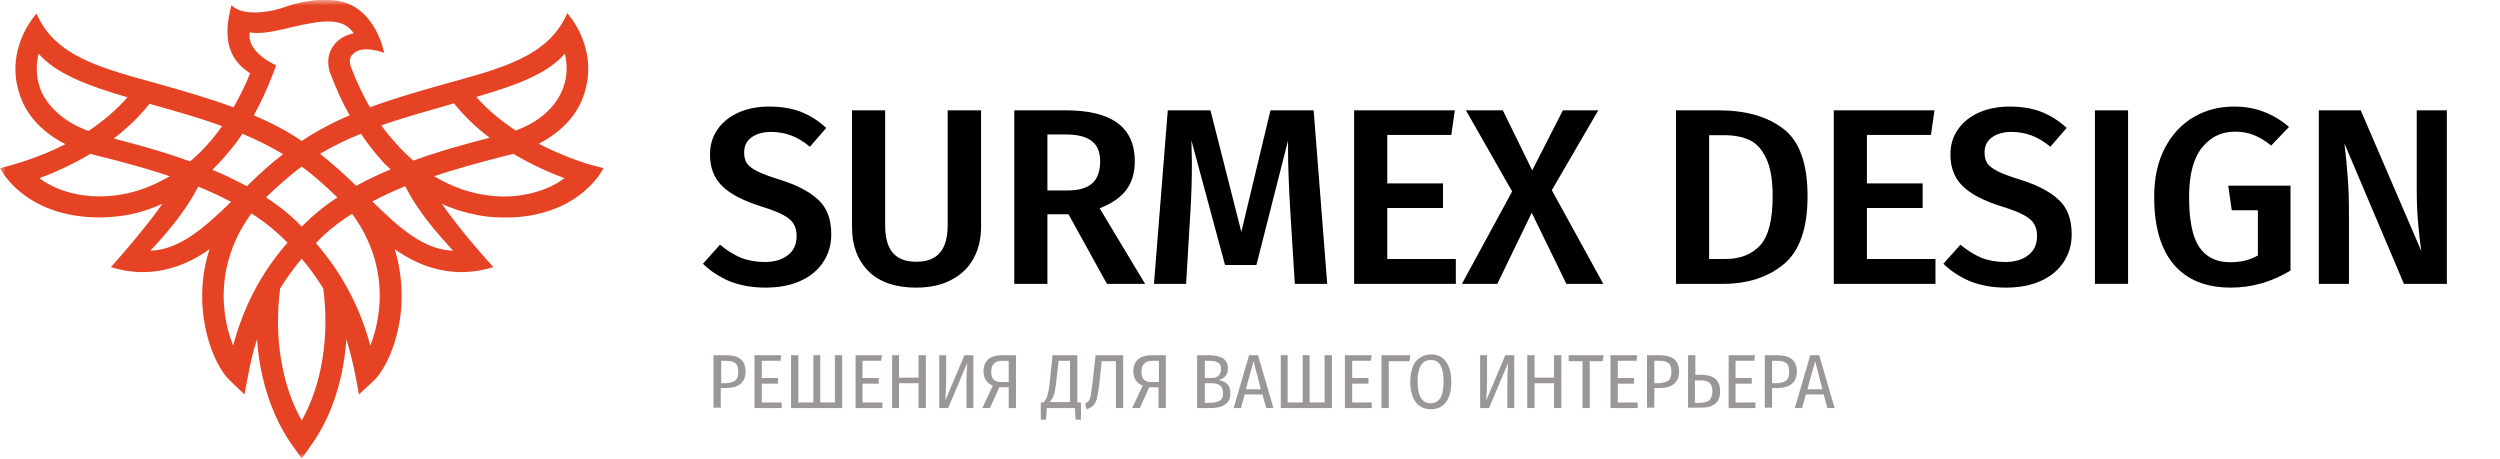 <?xml version="1.0" encoding="UTF-8"?> <svg xmlns="http://www.w3.org/2000/svg" width="229" height="42" viewBox="0 0 229 42" fill="none"><mask id="mask0_465_108" style="mask-type:luminance" maskUnits="userSpaceOnUse" x="0" y="0" width="226" height="42"><path d="M226 0H0V42H226V0Z" fill="white"></path></mask><g mask="url(#mask0_465_108)"><path d="M55.274 15.406L53.786 15.003C53.786 15.003 53.711 14.966 53.563 14.929C53.488 14.893 53.451 14.893 53.377 14.856H53.339L53.228 14.819C52.447 14.562 50.996 14.012 49.359 13.169C51.182 12.215 52.596 10.858 53.302 9.17C55.162 4.622 51.963 1.211 51.963 1.211C50.215 5.245 45.826 6.273 40.693 7.703C38.498 8.327 36.155 8.987 33.886 9.831C33.216 8.657 32.621 7.41 32.1 6.016C32.026 5.686 31.952 5.282 32.361 4.915C33.254 4.072 35.188 4.842 35.188 4.842C35.188 4.842 34.444 0.66 30.947 0.073C29.422 -0.183 27.711 0.11 26.261 0.587C24.81 1.137 22.243 1.541 21.202 0.477C20.272 3.888 21.202 5.612 22.913 6.713C22.466 7.813 21.946 8.877 21.388 9.831C19.119 8.987 16.776 8.327 14.581 7.703C9.448 6.273 5.059 5.245 3.348 1.247C3.348 1.247 0.112 4.659 2.009 9.207C2.715 10.894 4.129 12.252 5.989 13.205C3.496 14.489 1.153 15.113 0 15.406C0 15.406 2.157 19.918 9.15 19.918C9.894 19.918 10.638 19.845 11.382 19.735C12.572 19.551 13.725 19.184 14.879 18.671C12.87 21.495 10.155 24.466 10.155 24.466C13.763 25.604 16.924 24.466 19.193 22.816C18.524 24.87 18.449 26.777 18.561 28.245C18.821 31.436 20.049 33.93 21.09 34.884L22.392 36.131L22.727 34.37C22.913 33.417 23.136 32.28 23.545 31.069C23.62 32.28 23.806 33.453 24.066 34.59C24.624 36.975 25.591 39.176 26.856 40.9L27.637 42L28.418 40.9C29.683 39.176 30.65 37.011 31.208 34.59C31.468 33.453 31.654 32.28 31.728 31.069C32.1 32.28 32.361 33.417 32.547 34.37L32.882 36.131L34.221 34.884C35.262 33.894 36.489 31.399 36.75 28.245C36.861 26.777 36.787 24.87 36.155 22.816C38.424 24.466 41.585 25.604 45.194 24.466C45.194 24.466 42.441 21.495 40.469 18.671C41.585 19.184 42.739 19.515 43.929 19.735C44.673 19.881 45.454 19.918 46.198 19.918C46.421 19.918 46.607 19.918 46.793 19.918H46.83C53.265 19.661 55.274 15.406 55.274 15.406ZM51.74 4.915C52.038 6.163 51.926 7.336 51.442 8.4C50.736 9.977 49.248 11.225 47.239 11.958C45.975 11.114 44.71 10.124 43.631 8.877C47.165 7.85 50.141 6.786 51.74 4.915ZM41.214 9.574C41.325 9.537 41.437 9.501 41.585 9.464C42.553 10.674 43.668 11.738 44.859 12.618C42.85 13.132 40.395 13.792 37.866 14.709C37.791 14.636 37.717 14.599 37.643 14.526C37.345 14.232 37.047 13.976 36.75 13.646C36.601 13.499 36.452 13.352 36.304 13.169C36.118 12.985 35.969 12.765 35.783 12.582C35.671 12.435 35.56 12.325 35.448 12.178C35.411 12.142 35.374 12.068 35.336 12.031C35.188 11.848 35.076 11.665 34.927 11.481C37.047 10.748 39.205 10.161 41.214 9.574ZM33.068 12.252C33.477 12.875 33.923 13.462 34.369 14.012C34.444 14.086 34.518 14.196 34.593 14.269C34.667 14.342 34.741 14.453 34.816 14.526C35.113 14.893 35.448 15.223 35.783 15.516C34.704 15.956 33.663 16.47 32.621 17.02C31.58 15.993 30.464 15.003 29.311 14.086C30.501 13.389 31.766 12.765 33.068 12.252ZM30.91 18.084C29.72 18.854 28.604 19.771 27.637 20.762C26.67 19.735 25.554 18.854 24.364 18.084C25.405 17.093 26.484 16.103 27.637 15.259C28.79 16.103 29.869 17.093 30.91 18.084ZM22.876 2.971C23.992 3.155 25.331 2.825 26.707 2.494C29.683 1.797 31.431 1.614 32.398 3.045C31.431 3.265 30.873 3.742 30.575 4.145C30.203 4.622 29.869 5.429 30.203 6.603L30.241 6.676C30.761 8.07 31.356 9.39 32.026 10.564C30.464 11.225 29.013 11.995 27.637 12.912C26.298 11.995 24.81 11.225 23.248 10.564C23.917 9.354 24.512 8.07 25.033 6.676L25.294 5.979C25.294 5.979 22.578 4.842 22.876 2.971ZM22.206 12.252C23.508 12.802 24.773 13.425 25.926 14.122C24.735 15.039 23.657 16.03 22.615 17.057C21.574 16.507 20.532 15.993 19.454 15.553C19.937 15.076 20.421 14.562 20.867 14.012C21.351 13.462 21.797 12.875 22.206 12.252ZM13.688 9.501C13.8 9.537 13.911 9.574 14.06 9.611C16.106 10.197 18.263 10.784 20.346 11.555C20.198 11.738 20.086 11.921 19.937 12.105C19.23 13.059 18.449 13.866 17.631 14.599C17.557 14.673 17.482 14.709 17.408 14.783C14.879 13.866 12.424 13.205 10.415 12.692C11.605 11.775 12.758 10.711 13.688 9.501ZM3.794 8.4C3.348 7.336 3.236 6.163 3.534 4.915C5.17 6.786 8.146 7.887 11.68 8.914C10.601 10.124 9.373 11.151 8.109 11.995C6.063 11.261 4.538 9.977 3.794 8.4ZM11.047 17.827C8.258 18.304 5.468 17.717 3.608 16.323C4.798 15.883 6.509 15.149 8.295 14.086L8.518 14.159C8.853 14.232 9.187 14.342 9.559 14.416C11.271 14.856 13.354 15.406 15.548 16.14C14.135 16.983 12.61 17.57 11.047 17.827ZM13.763 22.962C15.102 21.569 17.036 19.331 18.152 17.093C19.156 17.497 20.198 17.974 21.165 18.487C18.71 20.872 16.441 22.889 13.763 22.962ZM21.351 31.656C20.979 30.702 20.644 29.492 20.532 28.098C20.346 25.934 20.681 22.742 23.024 19.551C24.252 20.322 25.368 21.238 26.335 22.229C23.954 24.943 22.318 28.061 21.351 31.656ZM27.637 38.515C25.814 35.287 25.07 30.886 25.665 26.411C26.223 25.53 26.856 24.613 27.637 23.696C28.418 24.613 29.05 25.53 29.608 26.411C30.203 30.886 29.459 35.287 27.637 38.515ZM34.741 28.098C34.63 29.455 34.295 30.702 33.923 31.656C32.956 28.061 31.282 24.98 28.939 22.266C29.906 21.238 31.022 20.358 32.249 19.588C34.593 22.742 34.927 25.934 34.741 28.098ZM41.511 22.962C38.833 22.889 36.564 20.872 34.109 18.451C35.076 17.937 36.118 17.46 37.122 17.057C38.238 19.331 40.209 21.569 41.511 22.962ZM48.243 17.791C48.02 17.827 47.834 17.864 47.611 17.901C47.5 17.901 47.425 17.937 47.314 17.937C46.309 18.047 45.268 18.011 44.226 17.827C42.664 17.57 41.176 16.983 39.763 16.14C41.957 15.406 44.04 14.856 45.751 14.416C46.123 14.306 46.458 14.232 46.793 14.159C46.867 14.122 46.942 14.122 47.016 14.086C48.801 15.149 50.513 15.883 51.703 16.323C50.736 17.057 49.545 17.534 48.243 17.791Z" fill="#E64324"></path><path d="M67.846 32.903C68.144 33.16 68.293 33.527 68.293 34.004C68.293 34.517 68.144 34.921 67.809 35.177C67.474 35.434 67.065 35.544 66.507 35.544H66.023V37.342H65.354V32.536H66.47C67.102 32.536 67.549 32.646 67.846 32.903ZM67.363 34.847C67.549 34.7 67.623 34.407 67.623 34.04C67.623 33.673 67.549 33.417 67.363 33.27C67.177 33.123 66.916 33.05 66.507 33.05H66.061V35.104H66.507C66.879 35.067 67.177 34.994 67.363 34.847Z" fill="#9B9796"></path><path d="M71.566 32.536L71.491 33.05H69.78V34.627H71.268V35.141H69.78V36.865H71.603V37.378H69.111V32.536H71.566Z" fill="#9B9796"></path><path d="M77.145 32.536V37.378H72.459V32.536H73.128V36.865H74.504V32.536H75.137V36.865H76.476V32.536H77.145Z" fill="#9B9796"></path><path d="M80.79 32.536L80.716 33.05H79.005V34.627H80.493V35.141H79.005V36.865H80.828V37.378H78.373V32.536H80.79Z" fill="#9B9796"></path><path d="M84.138 37.378V35.104H82.353V37.378H81.72V32.536H82.353V34.59H84.138V32.536H84.808V37.378H84.138Z" fill="#9B9796"></path><path d="M89.159 37.378H88.527V35.031C88.527 34.407 88.564 33.783 88.601 33.233L86.853 37.378H86.035V32.536H86.667V34.884C86.667 35.544 86.63 36.131 86.593 36.681L88.341 32.536H89.159V37.378Z" fill="#9B9796"></path><path d="M93.065 32.536V37.378H92.396V35.471H91.54L90.685 37.378H89.978L90.945 35.324C90.387 35.104 90.09 34.664 90.09 34.004C90.09 33.527 90.238 33.16 90.536 32.903C90.834 32.646 91.28 32.536 91.875 32.536H93.065ZM92.396 34.957V33.05H91.875C91.503 33.05 91.206 33.123 91.057 33.307C90.871 33.453 90.796 33.71 90.796 34.077C90.796 34.37 90.871 34.627 91.019 34.774C91.168 34.921 91.391 34.994 91.689 34.994H92.396V34.957Z" fill="#9B9796"></path><path d="M99.016 36.865V38.442H98.533L98.459 37.378H95.892L95.817 38.442H95.334V36.865H95.594C95.706 36.755 95.78 36.608 95.855 36.461C95.929 36.315 95.966 36.094 96.041 35.838C96.078 35.581 96.152 35.177 96.189 34.7L96.413 32.536H98.682V36.865H99.016ZM98.012 33.05H96.971L96.785 34.664C96.747 35.141 96.673 35.508 96.636 35.764C96.599 36.021 96.524 36.241 96.45 36.388C96.376 36.535 96.264 36.681 96.152 36.828H98.012V33.05Z" fill="#9B9796"></path><path d="M102.885 32.536V37.378H102.215V33.087H100.913L100.69 35.251C100.616 35.801 100.542 36.241 100.467 36.535C100.393 36.828 100.281 37.011 100.132 37.158C99.983 37.305 99.797 37.415 99.537 37.488L99.388 36.975C99.537 36.901 99.649 36.828 99.723 36.718C99.797 36.608 99.872 36.461 99.909 36.241C99.946 36.021 99.983 35.691 100.058 35.214L100.356 32.536H102.885Z" fill="#9B9796"></path><path d="M106.79 32.536V37.378H106.121V35.471H105.265L104.41 37.378H103.703L104.67 35.324C104.112 35.104 103.815 34.664 103.815 34.004C103.815 33.527 103.963 33.16 104.261 32.903C104.559 32.646 105.005 32.536 105.6 32.536H106.79ZM106.158 34.957V33.05H105.637C105.265 33.05 104.968 33.123 104.819 33.307C104.633 33.453 104.559 33.71 104.559 34.077C104.559 34.37 104.633 34.627 104.782 34.774C104.931 34.921 105.154 34.994 105.451 34.994H106.158V34.957Z" fill="#9B9796"></path><path d="M112.705 36.021C112.705 36.498 112.556 36.828 112.221 37.048C111.924 37.268 111.477 37.378 110.919 37.378H109.655V32.536H110.733C111.291 32.536 111.738 32.646 112.035 32.83C112.333 33.05 112.481 33.343 112.481 33.747C112.481 34.04 112.407 34.26 112.258 34.444C112.109 34.627 111.886 34.737 111.626 34.811C112.37 34.957 112.705 35.324 112.705 36.021ZM110.361 33.05V34.627H110.994C111.254 34.627 111.477 34.554 111.626 34.407C111.775 34.26 111.849 34.077 111.849 33.82C111.849 33.563 111.775 33.343 111.589 33.233C111.403 33.123 111.18 33.05 110.808 33.05H110.361ZM111.775 36.681C111.961 36.535 112.035 36.315 112.035 36.021C112.035 35.398 111.7 35.104 111.031 35.104H110.361V36.901H110.956C111.291 36.865 111.589 36.791 111.775 36.681Z" fill="#9B9796"></path><path d="M115.978 37.378L115.643 36.131H114.007L113.672 37.378H113.002L114.416 32.536H115.234L116.647 37.378H115.978ZM114.118 35.654H115.494L114.825 33.087L114.118 35.654Z" fill="#9B9796"></path><path d="M122.004 32.536V37.378H117.317V32.536H117.949V36.865H119.326V32.536H119.958V36.865H121.334V32.536H122.004Z" fill="#9B9796"></path><path d="M125.649 32.536L125.575 33.05H123.863V34.627H125.351V35.141H123.863V36.865H125.649V37.378H123.194V32.536H125.649Z" fill="#9B9796"></path><path d="M129.183 32.536L129.108 33.087H127.211V37.378H126.542V32.536H129.183Z" fill="#9B9796"></path><path d="M132.419 33.087C132.753 33.527 132.939 34.15 132.939 34.957C132.939 35.764 132.791 36.388 132.456 36.828C132.121 37.268 131.675 37.488 131.08 37.488C130.484 37.488 130.038 37.268 129.703 36.865C129.369 36.425 129.183 35.801 129.183 34.994C129.183 34.444 129.257 34.004 129.406 33.6C129.555 33.233 129.778 32.94 130.075 32.756C130.373 32.573 130.708 32.463 131.08 32.463C131.638 32.463 132.084 32.646 132.419 33.087ZM129.852 34.957C129.852 36.278 130.261 36.938 131.042 36.938C131.414 36.938 131.712 36.791 131.935 36.461C132.121 36.131 132.233 35.654 132.233 34.957C132.233 34.26 132.121 33.747 131.935 33.453C131.749 33.123 131.452 32.976 131.042 32.976C130.261 32.976 129.852 33.637 129.852 34.957Z" fill="#9B9796"></path><path d="M138.705 37.378H138.072V35.031C138.072 34.407 138.11 33.783 138.147 33.233L136.399 37.378H135.58V32.536H136.213V34.884C136.213 35.544 136.175 36.131 136.138 36.681L137.886 32.536H138.705V37.378Z" fill="#9B9796"></path><path d="M142.35 37.378V35.104H140.565V37.378H139.895V32.536H140.565V34.59H142.35V32.536H143.02V37.378H142.35Z" fill="#9B9796"></path><path d="M146.888 32.536L146.814 33.087H145.623V37.378H144.954V33.087H143.689V32.536H146.888Z" fill="#9B9796"></path><path d="M149.975 32.536L149.901 33.05H148.19V34.627H149.678V35.141H148.19V36.865H150.013V37.378H147.52V32.536H149.975Z" fill="#9B9796"></path><path d="M153.36 32.903C153.658 33.16 153.807 33.527 153.807 34.004C153.807 34.517 153.658 34.921 153.323 35.177C152.988 35.434 152.579 35.544 152.021 35.544H151.538V37.342H150.868V32.536H151.984C152.579 32.536 153.025 32.646 153.36 32.903ZM152.839 34.847C153.025 34.7 153.1 34.407 153.1 34.04C153.1 33.673 153.025 33.417 152.839 33.27C152.653 33.123 152.393 33.05 151.984 33.05H151.538V35.104H151.984C152.356 35.067 152.653 34.994 152.839 34.847Z" fill="#9B9796"></path><path d="M157.117 34.7C157.415 34.957 157.563 35.324 157.563 35.801C157.563 36.351 157.415 36.755 157.117 36.975C156.819 37.232 156.41 37.342 155.852 37.342H154.625V32.536H155.294V34.334H155.852C156.373 34.334 156.819 34.444 157.117 34.7ZM156.596 36.645C156.745 36.498 156.857 36.205 156.857 35.838C156.857 35.508 156.782 35.251 156.596 35.067C156.41 34.921 156.187 34.847 155.815 34.847H155.257V36.901H155.815C156.187 36.865 156.41 36.791 156.596 36.645Z" fill="#9B9796"></path><path d="M160.762 32.536L160.688 33.05H158.977V34.627H160.465V35.141H158.977V36.865H160.799V37.378H158.344V32.536H160.762Z" fill="#9B9796"></path><path d="M164.147 32.903C164.445 33.16 164.593 33.527 164.593 34.004C164.593 34.517 164.445 34.921 164.11 35.177C163.775 35.434 163.366 35.544 162.808 35.544H162.324V37.342H161.655V32.536H162.771C163.366 32.536 163.812 32.646 164.147 32.903ZM163.626 34.847C163.812 34.7 163.887 34.407 163.887 34.04C163.887 33.673 163.812 33.417 163.626 33.27C163.44 33.123 163.18 33.05 162.771 33.05H162.324V35.104H162.771C163.18 35.067 163.44 34.994 163.626 34.847Z" fill="#9B9796"></path><path d="M167.383 37.378L167.048 36.131H165.412L165.077 37.378H164.407L165.821 32.536H166.639L168.053 37.378H167.383ZM165.561 35.654H166.937L166.267 33.087L165.561 35.654Z" fill="#9B9796"></path><path d="M224.134 26H220.201L214.75 13.143C214.888 14.278 214.987 15.305 215.049 16.225C215.125 17.145 215.164 18.241 215.164 19.514V26H212.404V10.107H216.245L221.788 22.987C221.696 22.374 221.604 21.569 221.512 20.572C221.42 19.56 221.374 18.556 221.374 17.559V10.107H224.134V26Z" fill="black"></path><path d="M204.614 9.762C205.656 9.762 206.576 9.923 207.374 10.245C208.186 10.552 208.953 11.012 209.674 11.625L208.041 13.327C207.473 12.882 206.937 12.56 206.431 12.361C205.94 12.162 205.365 12.062 204.706 12.062C203.479 12.062 202.475 12.553 201.693 13.534C200.911 14.515 200.52 16.018 200.52 18.042C200.52 20.158 200.826 21.684 201.44 22.619C202.068 23.554 203.019 24.022 204.292 24.022C205.258 24.022 206.101 23.815 206.822 23.401V19.261H204.43L204.108 17.007H209.812V24.781C208.094 25.824 206.27 26.345 204.338 26.345C202.068 26.345 200.328 25.64 199.117 24.229C197.921 22.818 197.323 20.756 197.323 18.042C197.323 16.309 197.645 14.822 198.289 13.58C198.948 12.323 199.83 11.372 200.934 10.728C202.038 10.084 203.264 9.762 204.614 9.762Z" fill="black"></path><path d="M194.932 10.107V26H191.896V10.107H194.932Z" fill="black"></path><path d="M184.063 9.762C185.182 9.762 186.156 9.923 186.984 10.245C187.812 10.567 188.586 11.058 189.307 11.717L187.812 13.442C187.244 12.967 186.669 12.622 186.087 12.407C185.519 12.192 184.906 12.085 184.247 12.085C183.511 12.085 182.913 12.254 182.453 12.591C182.008 12.913 181.786 13.373 181.786 13.971C181.786 14.37 181.87 14.699 182.039 14.96C182.223 15.221 182.545 15.466 183.005 15.696C183.465 15.926 184.147 16.179 185.052 16.455C186.616 16.946 187.789 17.559 188.571 18.295C189.368 19.016 189.767 20.074 189.767 21.469C189.767 22.42 189.521 23.263 189.031 23.999C188.555 24.735 187.865 25.31 186.961 25.724C186.056 26.138 184.983 26.345 183.741 26.345C182.529 26.345 181.441 26.153 180.475 25.77C179.524 25.371 178.704 24.835 178.014 24.16L179.578 22.412C180.191 22.933 180.827 23.332 181.487 23.608C182.146 23.869 182.874 23.999 183.672 23.999C184.546 23.999 185.251 23.792 185.788 23.378C186.324 22.964 186.593 22.381 186.593 21.63C186.593 21.17 186.501 20.794 186.317 20.503C186.133 20.196 185.818 19.928 185.374 19.698C184.929 19.453 184.285 19.2 183.442 18.939C181.755 18.418 180.536 17.789 179.785 17.053C179.033 16.317 178.658 15.351 178.658 14.155C178.658 13.281 178.888 12.514 179.348 11.855C179.808 11.196 180.444 10.682 181.257 10.314C182.085 9.946 183.02 9.762 184.063 9.762Z" fill="black"></path><path d="M177.197 10.107L176.875 12.361H171.01V16.8H176.116V19.054H171.01V23.723H177.289V26H167.974V10.107H177.197Z" fill="black"></path><path d="M157.43 10.107C159.899 10.107 161.869 10.667 163.341 11.786C164.828 12.905 165.572 14.968 165.572 17.973C165.572 20.917 164.844 22.995 163.387 24.206C161.93 25.402 160.083 26 157.844 26H153.52V10.107H157.43ZM156.556 12.384V23.723H158.051C159.4 23.723 160.458 23.309 161.225 22.481C161.992 21.638 162.375 20.135 162.375 17.973C162.375 16.47 162.176 15.313 161.777 14.5C161.394 13.672 160.88 13.112 160.236 12.821C159.607 12.53 158.848 12.384 157.959 12.384H156.556Z" fill="black"></path><path d="M142.146 17.421L146.861 26H143.48L140.306 19.491L137.155 26H133.912L138.512 17.536L134.28 10.107H137.661L140.352 15.604L143.158 10.107H146.401L142.146 17.421Z" fill="black"></path><path d="M133.262 10.107L132.94 12.361H127.075V16.8H132.181V19.054H127.075V23.723H133.354V26H124.039V10.107H133.262Z" fill="black"></path><path d="M121.573 26H118.606L118.192 19.353C118.054 16.976 117.985 15.09 117.985 13.695V12.867L115.087 24.275H112.212L109.13 12.844C109.16 13.856 109.176 14.623 109.176 15.144C109.176 16.539 109.13 17.973 109.038 19.445L108.647 26H105.703L106.968 10.107H110.878L113.707 21.239L116.375 10.107H120.331L121.573 26Z" fill="black"></path><path d="M97.875 19.629H95.943V26H92.907V10.107H97.645C101.847 10.107 103.947 11.663 103.947 14.776C103.947 15.834 103.687 16.708 103.165 17.398C102.644 18.088 101.831 18.648 100.727 19.077L104.89 26H101.394L97.875 19.629ZM95.943 17.444H97.829C98.795 17.444 99.524 17.237 100.014 16.823C100.52 16.394 100.773 15.711 100.773 14.776C100.773 13.917 100.513 13.296 99.991 12.913C99.485 12.514 98.68 12.315 97.576 12.315H95.943V17.444Z" fill="black"></path><path d="M89.865 20.802C89.865 21.875 89.635 22.834 89.175 23.677C88.731 24.505 88.056 25.157 87.151 25.632C86.262 26.107 85.189 26.345 83.931 26.345C82.03 26.345 80.573 25.847 79.561 24.85C78.549 23.838 78.043 22.489 78.043 20.802V10.107H81.079V20.641C81.079 21.76 81.309 22.596 81.769 23.148C82.245 23.7 82.966 23.976 83.931 23.976C84.913 23.976 85.633 23.7 86.094 23.148C86.569 22.596 86.806 21.76 86.806 20.641V10.107H89.865V20.802Z" fill="black"></path><path d="M70.44 9.762C71.559 9.762 72.533 9.923 73.361 10.245C74.189 10.567 74.963 11.058 75.684 11.717L74.189 13.442C73.622 12.967 73.047 12.622 72.464 12.407C71.897 12.192 71.283 12.085 70.624 12.085C69.888 12.085 69.29 12.254 68.83 12.591C68.385 12.913 68.163 13.373 68.163 13.971C68.163 14.37 68.247 14.699 68.416 14.96C68.6 15.221 68.922 15.466 69.382 15.696C69.842 15.926 70.524 16.179 71.429 16.455C72.993 16.946 74.166 17.559 74.948 18.295C75.745 19.016 76.144 20.074 76.144 21.469C76.144 22.42 75.899 23.263 75.408 23.999C74.933 24.735 74.243 25.31 73.338 25.724C72.433 26.138 71.36 26.345 70.118 26.345C68.907 26.345 67.818 26.153 66.852 25.77C65.901 25.371 65.081 24.835 64.391 24.16L65.955 22.412C66.568 22.933 67.205 23.332 67.864 23.608C68.523 23.869 69.252 23.999 70.049 23.999C70.923 23.999 71.628 23.792 72.165 23.378C72.702 22.964 72.97 22.381 72.97 21.63C72.97 21.17 72.878 20.794 72.694 20.503C72.51 20.196 72.196 19.928 71.751 19.698C71.306 19.453 70.662 19.2 69.819 18.939C68.132 18.418 66.913 17.789 66.162 17.053C65.411 16.317 65.035 15.351 65.035 14.155C65.035 13.281 65.265 12.514 65.725 11.855C66.185 11.196 66.821 10.682 67.634 10.314C68.462 9.946 69.397 9.762 70.44 9.762Z" fill="black"></path></g></svg> 